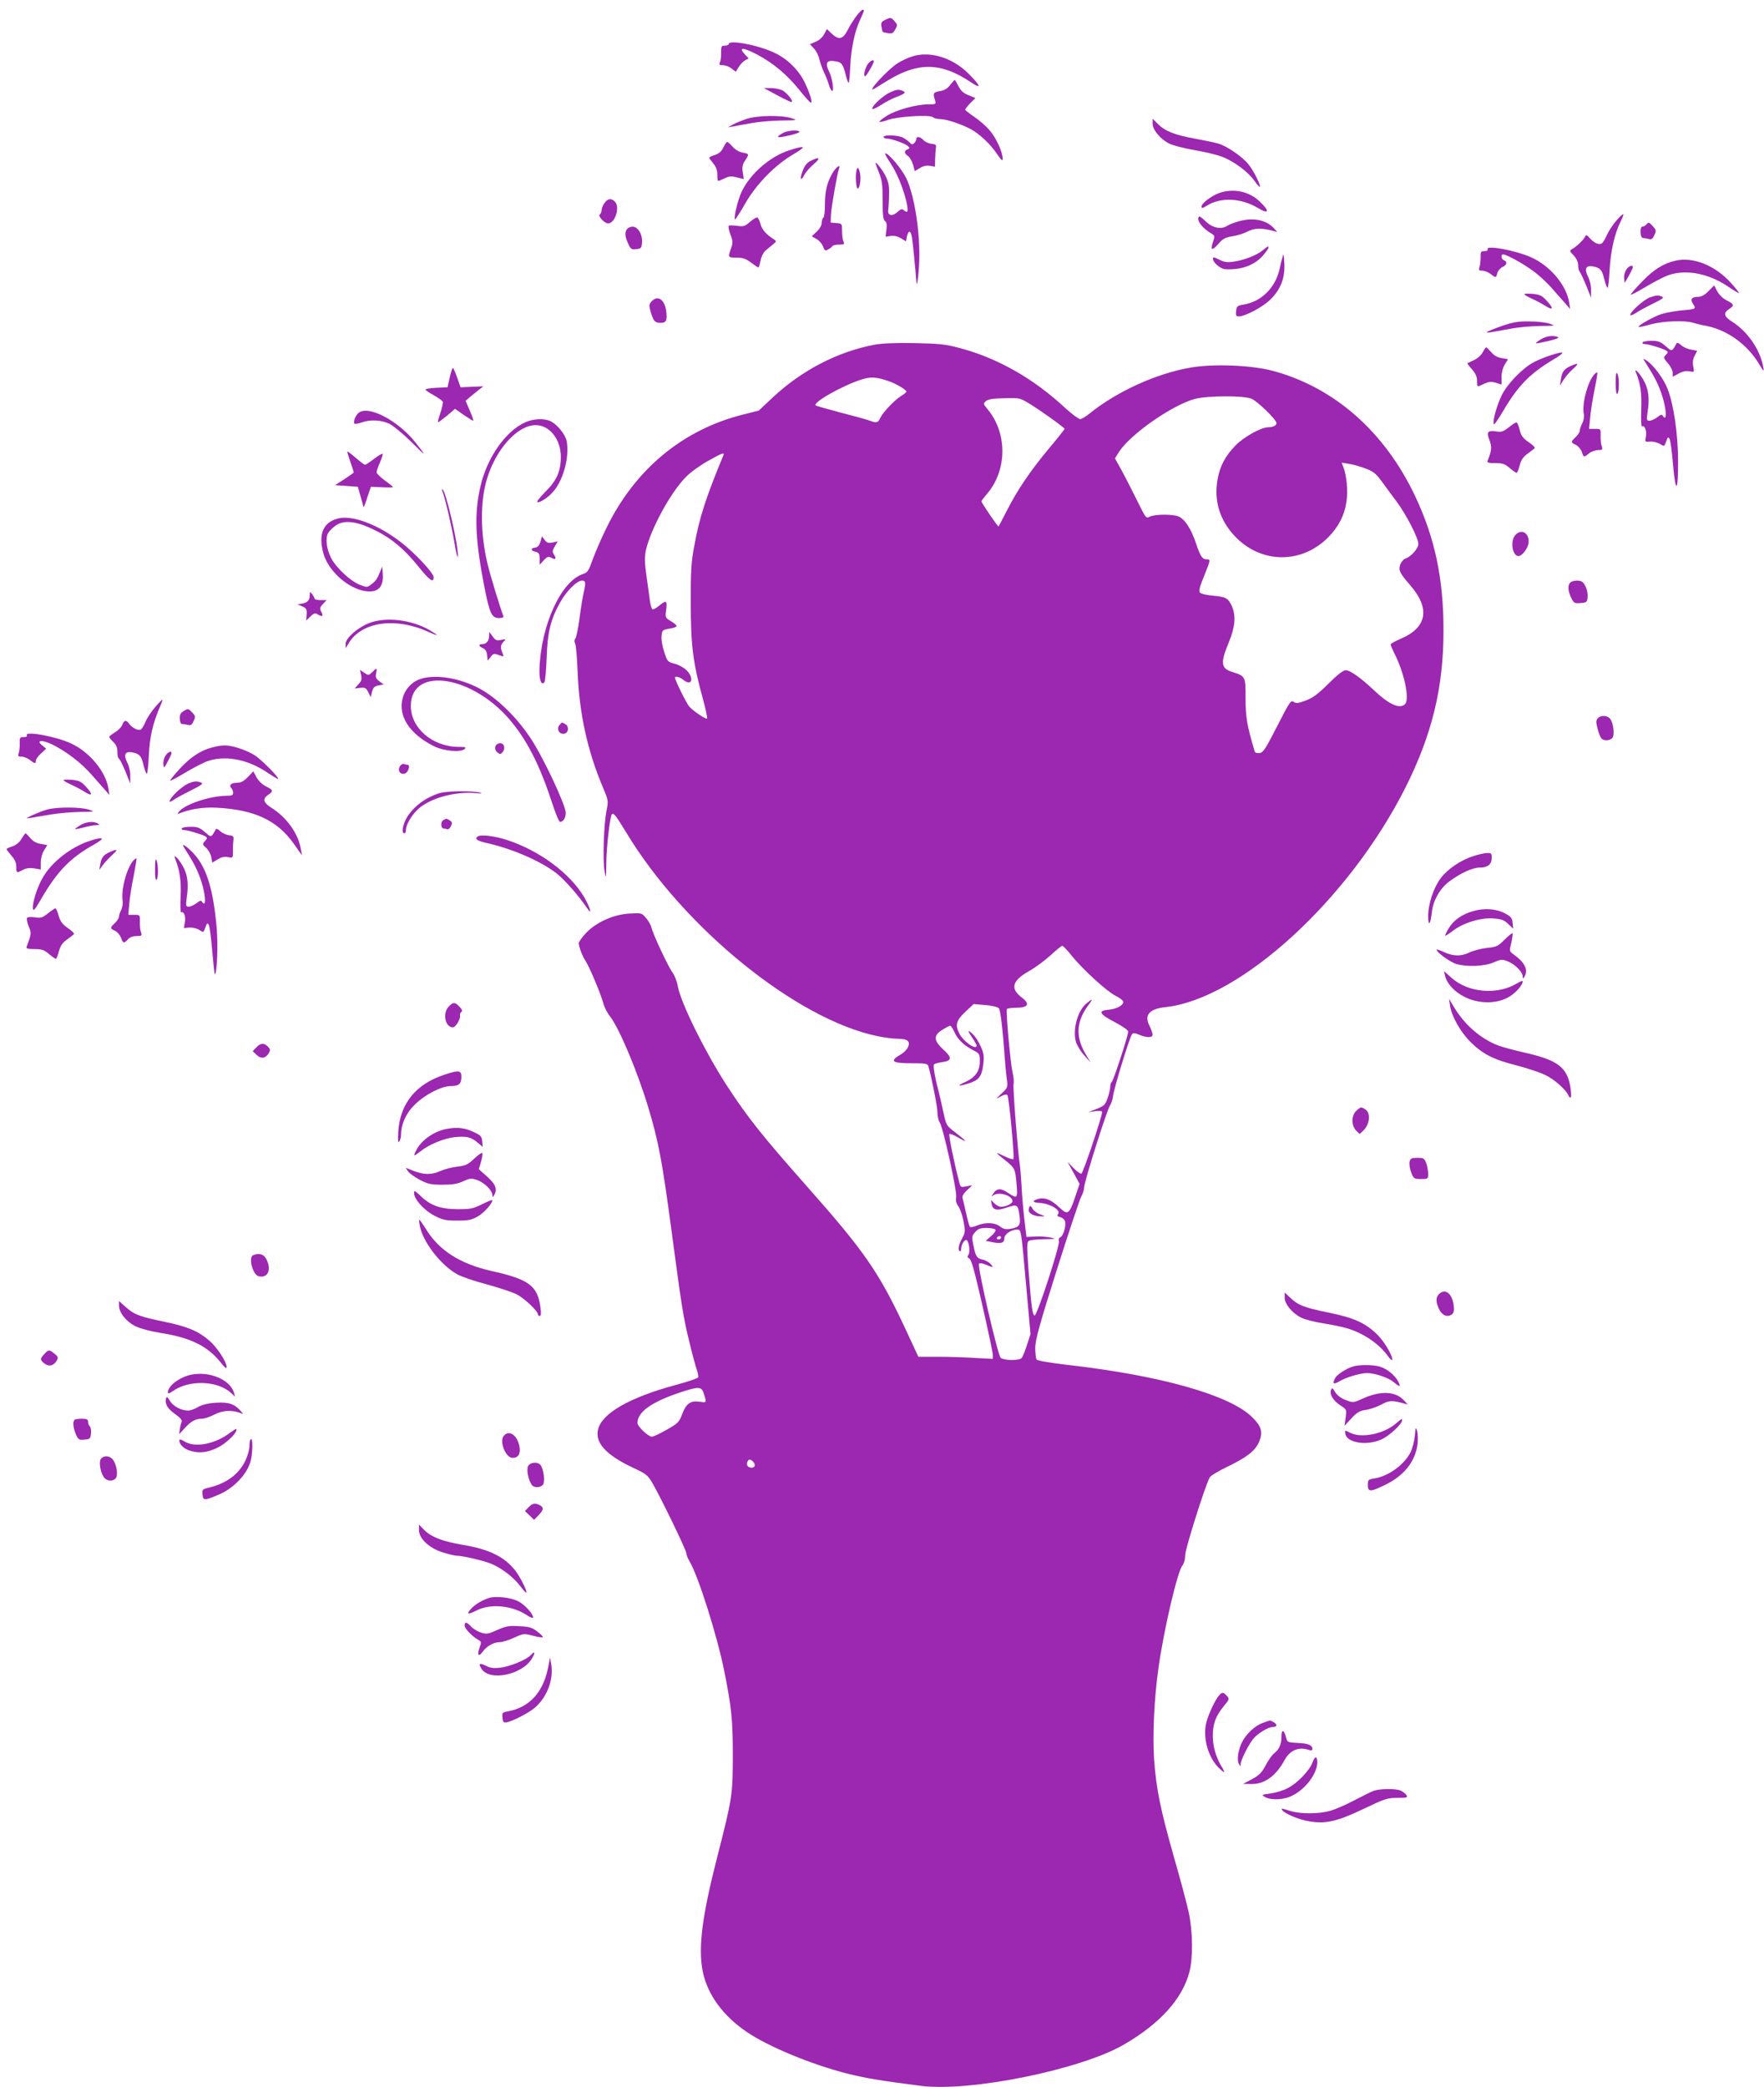 <?xml version="1.0" standalone="no"?>
<!DOCTYPE svg PUBLIC "-//W3C//DTD SVG 20010904//EN"
 "http://www.w3.org/TR/2001/REC-SVG-20010904/DTD/svg10.dtd">
<svg version="1.0" xmlns="http://www.w3.org/2000/svg"
 width="1082pt" height="1280pt" viewBox="0 0 1082 1280"
 preserveAspectRatio="xMidYMid meet">
<g transform="translate(0,1280) scale(0.1,-0.1)"
fill="#9c27b0" stroke="none">
<path d="M5254 12703 c-16 -21 -41 -60 -55 -88 -30 -58 -55 -62 -100 -19 l-27
26 -17 -32 c-10 -19 -31 -38 -52 -46 l-35 -15 25 -27 c14 -15 28 -43 32 -62 4
-19 17 -58 30 -85 13 -28 27 -63 30 -78 4 -15 12 -30 18 -34 15 -9 3 78 -17
117 -28 57 -15 75 45 63 33 -6 41 -19 59 -92 6 -23 13 -41 16 -38 3 2 7 46 9
96 6 116 27 217 60 288 28 62 28 63 16 63 -5 0 -22 -17 -37 -37z"/>
<path d="M5433 12680 c-27 -13 -31 -19 -26 -45 7 -36 2 -31 38 -38 26 -5 33
-1 46 22 15 26 15 29 -5 52 -20 23 -23 23 -53 9z"/>
<path d="M4470 12530 c0 -5 -11 -10 -24 -10 -21 0 -23 -4 -23 -42 1 -24 -2
-51 -7 -60 -7 -15 -3 -18 19 -18 15 0 38 -9 52 -20 l26 -20 18 29 c10 16 28
35 39 41 l22 12 -21 22 c-45 48 -16 48 76 0 97 -52 178 -120 253 -212 36 -45
68 -81 73 -81 12 -1 -2 48 -34 117 -34 75 -103 146 -180 184 -95 49 -289 87
-289 58z"/>
<path d="M5596 12454 c-27 -8 -67 -27 -89 -41 -62 -39 -199 -188 -144 -157 6
4 44 27 83 51 185 113 327 111 507 -10 70 -47 65 -26 -13 52 -97 97 -236 140
-344 105z"/>
<path d="M5327 12412 c-21 -23 -36 -89 -18 -78 10 7 51 78 51 91 0 11 -18 4
-33 -13z"/>
<path d="M5828 12279 c-16 -22 -35 -33 -63 -38 -41 -7 -44 -12 -29 -58 6 -22
4 -23 -43 -23 -73 0 -199 -35 -255 -71 -27 -17 -47 -34 -44 -36 3 -3 27 2 53
12 59 21 259 33 276 16 6 -6 25 -11 42 -11 36 0 121 -27 184 -59 56 -29 125
-93 167 -156 27 -39 34 -45 34 -28 0 41 -40 128 -80 174 -22 26 -65 63 -95 83
-30 21 -55 40 -55 44 0 3 14 21 31 39 l32 32 -42 17 c-31 12 -47 27 -62 55
-11 22 -21 39 -23 39 -2 0 -14 -14 -28 -31z"/>
<path d="M4769 12215 c46 -25 86 -43 88 -41 9 9 -31 57 -58 72 -15 7 -47 14
-71 14 l-43 0 84 -45z"/>
<path d="M5460 12234 c-39 -17 -110 -81 -110 -100 0 -8 22 2 52 21 28 19 73
42 100 52 50 18 58 27 32 37 -23 9 -35 7 -74 -10z"/>
<path d="M4580 12071 c-30 -10 -68 -25 -85 -35 l-30 -17 35 6 c19 4 69 13 110
20 41 8 122 15 180 16 101 1 104 2 65 14 -59 20 -209 18 -275 -4z"/>
<path d="M7070 12041 c0 -37 47 -94 101 -121 20 -11 89 -29 153 -40 64 -11
141 -29 171 -41 71 -26 162 -94 199 -147 16 -23 31 -40 33 -38 8 8 -36 97 -69
138 -37 47 -133 113 -187 128 -20 6 -84 19 -143 30 -125 23 -182 46 -226 90
l-32 32 0 -31z"/>
<path d="M4798 11982 c-44 -26 -33 -30 41 -13 38 8 67 19 65 23 -9 14 -78 8
-106 -10z"/>
<path d="M5420 11960 c0 -5 9 -10 20 -10 28 0 113 -30 129 -46 13 -11 12 -14
-2 -20 -23 -8 -21 -26 3 -41 10 -7 24 -31 30 -52 l11 -40 31 18 c20 13 41 18
62 14 l31 -5 1 49 c1 26 3 57 5 68 3 16 -2 21 -27 23 -18 2 -40 12 -50 23 -20
22 -44 25 -44 5 0 -7 -6 -19 -14 -25 -10 -9 -16 -7 -26 5 -8 8 -26 22 -41 30
-32 16 -119 19 -119 4z"/>
<path d="M4437 11896 c-11 -24 -27 -38 -51 -46 -20 -6 -36 -14 -36 -17 0 -3
11 -18 25 -35 17 -20 25 -42 25 -69 0 -21 2 -39 5 -39 2 0 20 7 39 16 28 14
42 15 76 6 l42 -10 -6 41 c-5 32 -2 49 14 72 26 40 26 42 -15 49 -21 4 -47 19
-62 37 -14 16 -29 29 -33 29 -3 0 -14 -15 -23 -34z"/>
<path d="M4843 11879 c-128 -40 -260 -161 -304 -279 -22 -59 -41 -152 -29
-145 4 3 32 46 61 97 69 120 184 237 294 301 85 50 78 58 -22 26z"/>
<path d="M5461 11801 c41 -62 78 -151 99 -239 13 -58 9 -72 -15 -52 -13 11
-19 9 -39 -9 -31 -30 -62 -24 -58 9 2 14 5 57 5 95 2 56 -3 79 -22 118 -21 39
-61 90 -61 76 0 -2 10 -29 22 -59 18 -45 22 -75 22 -170 0 -89 3 -118 15 -126
10 -8 12 -23 8 -53 l-5 -43 31 5 c21 3 43 -2 63 -14 l31 -19 6 30 c9 41 24 38
31 -7 5 -30 21 -194 27 -273 4 -46 18 79 18 160 1 175 -33 377 -80 477 -27 56
-108 153 -129 153 -5 0 9 -26 31 -59z"/>
<path d="M4973 11814 c-23 -11 -37 -29 -49 -60 -20 -52 -13 -70 10 -26 9 17
34 46 58 66 44 38 35 47 -19 20z"/>
<path d="M5106 11738 c-34 -59 -46 -111 -46 -195 0 -39 -4 -75 -10 -78 -5 -3
-10 -18 -10 -32 0 -15 -12 -36 -30 -53 l-31 -29 30 -17 c17 -10 35 -31 40 -47
9 -24 13 -27 30 -17 11 5 23 15 26 20 3 6 22 10 42 10 30 0 34 3 27 18 -5 9
-9 38 -9 64 0 47 0 47 -35 50 l-35 3 2 50 c3 49 38 250 49 280 13 33 -17 12
-40 -27z"/>
<path d="M5250 11711 c0 -33 4 -62 9 -66 14 -8 24 57 16 94 -11 51 -25 35 -25
-28z"/>
<path d="M7477 11616 c-48 -18 -107 -63 -107 -82 0 -13 6 -12 33 5 85 53 210
47 312 -14 69 -42 76 -21 12 39 -65 63 -162 83 -250 52z"/>
<path d="M3708 11555 c-10 -13 -18 -33 -18 -44 0 -11 -5 -23 -11 -26 -14 -9
29 -55 51 -55 42 0 74 98 43 132 -22 24 -45 22 -65 -7z"/>
<path d="M9915 11448 c-21 -24 -47 -63 -58 -88 -11 -25 -25 -48 -31 -52 -17
-12 -49 2 -74 31 -18 21 -24 23 -29 11 -7 -18 -51 -61 -78 -76 -19 -11 -19
-13 8 -41 17 -18 27 -40 27 -59 0 -17 4 -34 9 -39 5 -6 23 -44 40 -85 l30 -75
0 45 c1 27 -7 62 -19 85 -24 48 -12 70 33 61 43 -9 54 -21 67 -77 7 -27 15
-51 20 -54 4 -2 10 46 13 108 6 116 31 227 68 299 11 22 18 42 16 44 -3 3 -21
-14 -42 -38z"/>
<path d="M7355 11472 c-20 -20 19 -72 80 -107 16 -10 17 -15 5 -49 -17 -52 -6
-56 33 -12 27 32 42 40 86 47 29 4 72 18 95 30 41 21 85 22 156 3 l25 -7 -20
22 c-45 51 -123 68 -209 46 -31 -8 -68 -22 -81 -31 -36 -23 -90 -11 -131 30
-19 19 -36 31 -39 28z"/>
<path d="M4600 11439 c-31 -27 -40 -29 -77 -24 -24 3 -47 4 -52 1 -5 -3 -1
-27 9 -53 16 -42 16 -52 4 -86 -20 -56 -19 -57 34 -57 38 0 57 -6 88 -30 21
-16 42 -30 46 -30 3 0 9 19 13 42 4 23 17 49 29 60 11 10 32 27 46 38 24 20
24 21 6 33 -47 30 -71 57 -81 92 -5 21 -15 40 -20 41 -6 2 -26 -10 -45 -27z"/>
<path d="M10100 11425 c-7 -8 -18 -15 -26 -15 -8 0 -12 -12 -11 -35 1 -23 7
-35 17 -35 8 0 24 -3 35 -6 15 -4 23 2 33 25 12 26 11 31 -11 55 -21 23 -26
24 -37 11z"/>
<path d="M3854 11402 c-22 -15 -24 -45 -4 -89 18 -41 22 -44 52 -41 29 3 33 7
36 37 5 51 -24 101 -58 101 -8 0 -20 -4 -26 -8z"/>
<path d="M7745 11265 c-37 -31 -118 -62 -182 -70 -37 -5 -57 -2 -85 13 -31 16
-38 17 -38 5 0 -23 47 -63 77 -64 95 -5 175 23 228 82 19 22 35 44 35 49 0 13
0 13 -35 -15z"/>
<path d="M9125 11270 c3 -6 -5 -10 -19 -10 -23 0 -25 -4 -24 -37 0 -21 -3 -48
-7 -60 -6 -20 -4 -23 17 -23 14 0 37 -9 51 -20 32 -25 34 -25 41 5 4 14 18 31
31 37 28 13 33 33 10 42 -17 6 -21 36 -5 36 20 0 126 -58 186 -103 33 -24 86
-73 116 -108 31 -35 68 -77 83 -94 l26 -30 -6 40 c-17 106 -116 224 -231 276
-97 44 -287 79 -269 49z"/>
<path d="M7867 11225 c-5 -16 -13 -50 -18 -74 -26 -116 -112 -201 -222 -219
-38 -7 -42 -10 -45 -40 -3 -27 0 -32 18 -32 37 0 145 57 190 101 64 62 92 131
88 221 -3 58 -5 67 -11 43z"/>
<path d="M10275 11201 c-75 -18 -131 -54 -202 -127 -41 -42 -72 -78 -70 -81 3
-2 40 17 83 43 43 26 103 58 133 71 110 45 252 21 377 -62 37 -25 69 -44 70
-42 2 2 -19 29 -46 59 -99 111 -235 165 -345 139z"/>
<path d="M9975 11146 c-9 -14 -15 -37 -13 -53 l3 -28 21 35 c11 19 23 43 27
53 10 27 -20 21 -38 -7z"/>
<path d="M10480 11015 c-21 -22 -44 -35 -59 -35 -45 0 -56 -14 -36 -44 20 -31
19 -32 -76 -40 -37 -4 -88 -13 -115 -21 -47 -14 -150 -72 -143 -80 3 -2 36 5
74 16 75 20 207 26 259 10 17 -5 55 -15 85 -20 128 -26 249 -114 320 -232 28
-46 32 -50 27 -24 -17 107 -95 221 -191 282 -51 32 -56 53 -20 77 34 22 32 31
-12 53 -22 10 -46 33 -59 55 l-20 38 -34 -35z"/>
<path d="M9350 10996 c0 -4 19 -15 43 -26 23 -10 61 -30 85 -45 50 -31 54 -18
9 31 -28 31 -41 37 -85 42 -29 2 -52 2 -52 -2z"/>
<path d="M10122 10977 c-35 -11 -122 -88 -122 -108 0 -6 14 -1 33 11 17 12 65
38 106 58 59 29 70 37 55 43 -24 10 -32 9 -72 -4z"/>
<path d="M3996 10951 c-15 -17 -16 -24 -5 -63 17 -57 26 -68 61 -68 35 0 42
16 34 75 -11 71 -53 97 -90 56z"/>
<path d="M9212 10801 c-46 -16 -87 -33 -90 -37 -7 -7 7 -5 143 20 44 9 125 16
180 17 97 1 99 1 60 14 -22 8 -78 14 -125 14 -69 1 -101 -5 -168 -28z"/>
<path d="M9451 10719 c-18 -11 -32 -22 -30 -24 2 -2 37 5 78 14 49 12 68 20
57 24 -32 12 -70 7 -105 -14z"/>
<path d="M10075 10700 c-3 -5 2 -10 13 -10 23 0 112 -27 132 -40 13 -8 13 -11
-2 -26 -16 -16 -15 -19 12 -51 17 -19 30 -45 30 -58 l0 -25 36 19 c25 14 47
18 67 14 30 -6 30 -6 23 30 -5 25 -2 46 9 66 l15 30 -37 7 c-21 3 -49 16 -62
28 -14 13 -25 17 -28 10 -2 -6 -10 -19 -17 -30 -13 -17 -16 -16 -50 14 -31 27
-45 32 -86 32 -27 0 -52 -4 -55 -10z"/>
<path d="M5363 10686 c-226 -43 -444 -156 -624 -324 l-85 -80 -100 -25 c-370
-94 -662 -338 -837 -700 -30 -62 -67 -147 -82 -189 -24 -68 -31 -79 -59 -88
-135 -44 -258 -314 -267 -583 -2 -67 11 -102 30 -81 5 5 11 72 14 149 5 157
24 236 83 341 37 68 103 134 134 134 23 0 24 -14 10 -75 -5 -22 -17 -91 -25
-154 -8 -63 -20 -120 -26 -127 -7 -8 -7 -19 -1 -31 5 -10 12 -88 15 -173 10
-254 60 -484 155 -708 34 -80 34 -84 23 -140 -17 -78 -25 -305 -13 -372 9 -53
10 -51 11 50 1 99 23 285 34 297 11 10 24 -7 87 -110 353 -587 1047 -1149
1543 -1251 42 -9 98 -16 125 -16 59 0 78 -16 61 -52 -6 -14 -25 -33 -42 -43
-73 -42 -58 -55 63 -55 85 0 99 -2 104 -17 20 -68 56 -249 56 -283 0 -22 6
-51 14 -63 22 -33 108 -427 101 -459 -4 -18 0 -36 13 -55 11 -15 26 -57 32
-93 12 -60 11 -68 -9 -105 -22 -41 -27 -70 -13 -78 4 -3 8 6 8 19 2 27 22 56
34 49 14 -9 22 -76 10 -90 -8 -10 -7 -16 6 -23 13 -7 33 -82 80 -288 35 -154
64 -290 64 -303 l0 -24 -112 6 c-62 4 -165 7 -229 7 l-116 0 -78 168 c-162
348 -251 477 -602 873 -281 318 -367 426 -496 624 -132 204 -280 503 -299 605
-5 30 -20 69 -32 85 -26 34 -121 236 -130 277 -3 14 -18 41 -33 58 -27 32 -27
32 -102 28 -100 -6 -207 -55 -268 -121 -24 -26 -43 -53 -43 -60 0 -23 22 -80
40 -107 23 -33 95 -204 110 -260 6 -25 25 -62 42 -83 55 -70 166 -333 232
-550 65 -214 88 -336 146 -772 60 -449 71 -522 105 -660 18 -77 40 -158 48
-181 8 -23 12 -46 9 -51 -4 -6 -67 -27 -141 -47 -277 -75 -446 -171 -472 -269
-22 -83 47 -159 215 -238 78 -36 89 -45 117 -92 52 -90 209 -413 209 -432 0
-9 9 -32 19 -49 53 -86 170 -456 214 -676 44 -220 52 -297 52 -515 0 -241 -4
-264 -95 -620 -94 -366 -119 -562 -89 -707 29 -139 124 -270 269 -368 134 -91
393 -198 614 -255 121 -30 199 -43 456 -76 303 -38 982 100 1245 254 219 127
356 278 400 442 23 85 22 246 -3 365 -11 52 -52 206 -91 341 -83 293 -109 418
-122 599 -10 148 0 372 27 563 32 229 115 586 146 626 11 14 18 40 18 66 0 37
121 421 150 475 5 10 52 39 103 63 124 60 174 98 199 153 26 61 17 96 -41 153
-136 136 -561 256 -1132 321 -110 13 -186 26 -191 33 -4 7 -8 39 -8 71 0 48
24 136 131 475 72 228 140 431 150 451 11 19 19 46 19 59 0 33 138 470 158
501 9 14 17 40 19 57 2 36 101 361 116 380 7 10 17 9 44 -2 47 -20 83 -19 83
0 0 9 -9 34 -20 56 -33 64 0 103 99 113 460 50 1128 662 1473 1349 162 323
232 612 232 957 1 318 -52 570 -174 828 -188 397 -499 669 -877 769 -130 34
-362 43 -499 19 -211 -36 -454 -147 -621 -282 -23 -19 -49 -34 -58 -34 -9 0
-49 30 -89 66 -196 183 -418 309 -654 371 -83 22 -122 26 -272 29 -118 2 -198
-1 -247 -10z m84 -222 c45 -14 113 -54 113 -66 0 -3 -15 -16 -34 -27 -40 -25
-112 -101 -128 -136 -12 -28 -23 -30 -65 -14 -15 6 -95 28 -177 49 -82 22
-151 41 -153 44 -18 18 160 119 276 157 59 20 95 18 168 -7z m2229 -109 c38
-16 154 -129 154 -150 0 -14 -22 -25 -51 -25 -43 0 -151 -60 -202 -113 -61
-63 -93 -123 -108 -203 -25 -132 12 -254 106 -353 160 -168 407 -171 571 -7
65 66 101 136 113 221 10 67 1 157 -19 211 l-11 27 43 -7 c24 -3 69 -16 101
-28 49 -18 65 -30 100 -77 22 -31 64 -87 93 -126 61 -83 134 -224 134 -261 0
-27 -45 -78 -79 -89 -11 -3 -24 -19 -31 -34 -14 -36 -6 -54 61 -131 123 -142
102 -258 -57 -326 -35 -15 -64 -31 -64 -36 0 -5 10 -28 21 -51 63 -122 97
-285 67 -315 -32 -32 -98 -2 -188 83 -80 76 -148 125 -175 125 -16 0 -50 -26
-107 -83 -65 -64 -96 -87 -139 -103 -47 -17 -59 -19 -74 -8 -17 12 -25 0 -101
-149 -72 -141 -86 -162 -108 -165 -15 -2 -28 2 -30 10 -47 158 -56 209 -56
326 0 136 0 135 -83 162 -68 21 -72 55 -21 178 40 96 46 163 21 223 -23 51
-37 59 -116 66 -39 3 -76 12 -81 19 -8 9 -1 37 25 100 41 102 41 104 16 104
-26 0 -38 17 -66 101 -29 85 -64 140 -102 160 -32 17 -150 17 -182 0 -21 -12
-24 -7 -77 101 -31 62 -73 145 -95 185 l-40 72 24 39 c69 108 326 288 467 326
76 20 298 21 346 1z m-1361 -31 c68 -41 214 -146 215 -154 0 -3 -43 -57 -95
-119 -115 -138 -193 -253 -258 -380 -27 -53 -50 -97 -52 -99 -4 -4 -105 144
-105 154 0 3 14 22 31 42 127 144 130 374 7 522 -28 34 -28 35 -10 51 14 11
46 16 113 17 92 3 95 2 154 -34z m-1878 -316 c-109 -264 -146 -378 -179 -558
-18 -97 -22 -152 -21 -350 0 -260 14 -366 75 -588 17 -62 28 -115 25 -118 -7
-7 -84 45 -109 73 -16 17 -88 163 -88 177 0 13 29 5 54 -15 50 -39 65 13 17
61 -16 16 -49 34 -73 40 -43 11 -45 13 -64 73 -12 35 -19 78 -16 99 4 34 6 36
48 43 24 3 44 11 44 16 0 5 -16 19 -35 30 -35 21 -35 22 -29 70 8 57 0 61 -45
23 -17 -14 -35 -23 -39 -20 -5 3 -12 25 -15 48 -3 24 -13 92 -21 151 -12 84
-13 119 -5 160 28 127 148 351 244 450 29 30 87 72 135 99 89 50 105 56 97 36z
m2133 -3064 c66 -84 218 -223 272 -250 27 -13 48 -30 48 -38 0 -22 -43 -44
-91 -48 -67 -5 -56 -27 39 -76 49 -26 82 -49 82 -58 0 -25 -91 -303 -101 -309
-5 -4 -9 -16 -9 -29 0 -12 -7 -43 -16 -69 -14 -42 -21 -48 -67 -67 l-52 -20
43 6 c28 4 42 2 42 -6 0 -27 -116 -373 -127 -377 -6 -2 -28 13 -48 34 l-37 38
37 -67 37 -68 -27 -79 c-35 -106 -46 -114 -93 -69 -57 55 -100 70 -146 52 -27
-10 -18 -19 24 -21 63 -4 129 -45 110 -68 -8 -9 -4 -14 14 -19 13 -3 26 -15
29 -26 7 -28 -11 -90 -29 -97 -9 -3 -12 -13 -9 -24 8 -24 -135 -461 -149 -456
-13 4 -20 52 -37 275 -11 150 -11 175 2 183 8 5 50 9 94 10 71 1 75 2 40 10
-22 5 -65 8 -95 6 l-54 -2 -13 110 c-7 61 -15 153 -17 205 -3 52 -8 111 -11
130 -12 74 -43 472 -38 491 3 12 1 44 -6 72 -14 63 -42 377 -35 389 3 4 25 8
49 8 83 0 97 22 40 65 -70 54 -56 102 47 160 39 22 98 66 132 97 33 31 66 57
71 58 6 0 30 -25 55 -56z m-444 -326 c11 -11 24 -124 38 -318 2 -30 7 -81 11
-112 8 -56 7 -57 -31 -93 -39 -37 -39 -37 -7 -19 21 11 36 15 42 9 10 -12 45
-384 37 -393 -4 -3 -27 4 -51 16 -63 30 -64 28 -8 -16 69 -55 70 -58 78 -149
8 -94 6 -96 -52 -58 -44 31 -70 29 -91 -5 -11 -18 -12 -21 -2 -12 31 27 120 3
120 -34 0 -15 -38 -34 -71 -34 -10 0 -28 9 -40 21 l-21 21 4 -23 c6 -39 31
-46 93 -24 65 22 69 19 79 -53 7 -54 -2 -68 -54 -77 -32 -5 -45 -2 -66 14 -32
25 -89 27 -141 6 -20 -9 -40 -12 -44 -8 -4 5 -14 42 -23 83 -9 41 -19 83 -22
93 -4 11 6 28 27 48 l33 31 -36 -7 c-36 -7 -37 -6 -46 32 -32 123 -64 284 -59
289 3 4 27 -6 52 -20 25 -15 45 -25 45 -22 0 3 -26 25 -58 50 -58 44 -58 44
-76 128 -10 46 -22 99 -27 118 -25 94 -37 166 -30 173 5 5 28 11 51 14 59 8
61 27 6 77 -60 56 -62 86 -6 121 22 14 44 25 48 25 5 0 17 -18 27 -41 21 -45
58 -80 116 -110 37 -19 39 -22 39 -68 0 -59 -28 -98 -89 -126 -54 -24 -47 -29
16 -10 67 20 85 43 94 117 6 52 4 69 -16 112 -12 28 -34 62 -49 75 -33 31 -33
22 -1 -25 14 -20 25 -41 25 -45 0 -32 -80 23 -105 72 -28 53 -20 82 36 134
l51 48 71 -6 c39 -3 76 -12 83 -19z m-20 -1359 c3 -6 -8 -24 -27 -39 l-33 -29
25 -5 c67 -15 89 -10 89 19 0 26 41 55 79 55 25 0 24 7 56 -353 l26 -288 -22
-67 c-12 -37 -26 -73 -32 -79 -5 -8 -32 -13 -61 -13 -29 0 -59 6 -68 13 -17
14 -144 560 -133 577 4 6 19 4 42 -5 46 -19 50 -19 29 4 -10 11 -31 23 -46 26
-38 8 -46 20 -59 87 -11 53 -11 58 10 82 18 21 32 26 70 26 26 0 51 -5 55 -11z
m34 -49 c0 -5 -7 -10 -16 -10 -8 0 -12 5 -9 10 3 6 10 10 16 10 5 0 9 -4 9
-10z m-1822 -959 c17 -53 16 -53 -25 -47 -56 9 -84 -10 -108 -74 -19 -51 -26
-58 -95 -97 -41 -24 -82 -43 -92 -43 -22 0 -88 63 -88 84 0 67 85 128 258 186
121 40 136 39 150 -9z m300 -413 c18 -18 14 -38 -7 -38 -23 0 -35 15 -27 35 7
18 18 19 34 3z"/>
<path d="M6662 6645 c-52 -44 -83 -157 -63 -232 6 -22 29 -60 51 -84 l40 -44
-31 51 c-63 106 -58 201 18 302 29 38 25 41 -15 7z"/>
<path d="M6317 5403 c-4 -3 -7 -15 -7 -25 0 -21 37 -38 78 -37 25 0 25 1 -8
12 -19 7 -39 22 -46 34 -6 13 -14 20 -17 16z"/>
<path d="M9095 10640 c-9 -17 -32 -38 -53 -48 -20 -9 -39 -18 -41 -19 -2 -1
10 -18 28 -38 22 -25 31 -46 31 -70 0 -41 -1 -40 44 -18 29 13 42 14 71 6 l35
-11 0 45 c0 28 8 58 20 78 l20 32 -39 7 c-26 4 -47 16 -64 36 -14 16 -28 30
-31 30 -3 0 -13 -14 -21 -30z"/>
<path d="M9510 10621 c-30 -10 -75 -28 -100 -41 -69 -35 -163 -132 -199 -204
-30 -62 -56 -156 -49 -177 2 -7 28 29 57 79 91 155 163 229 302 313 86 51 82
60 -11 30z"/>
<path d="M10085 10590 c5 -8 23 -37 40 -65 42 -68 71 -138 86 -212 12 -60 7
-92 -11 -64 -6 11 -13 10 -35 -8 -15 -11 -37 -21 -47 -21 -18 0 -19 4 -12 53
12 75 7 132 -17 181 -22 47 -71 101 -54 61 28 -70 36 -126 32 -227 -2 -59 0
-105 4 -103 16 11 31 -26 25 -60 -7 -36 -7 -36 27 -33 19 1 46 -6 60 -15 25
-16 25 -16 37 16 10 28 12 30 21 15 5 -10 15 -81 21 -158 16 -183 32 -169 31
27 -1 163 -26 338 -64 437 -22 60 -86 147 -129 175 -20 13 -23 14 -15 1z"/>
<path d="M9635 10556 c-40 -17 -55 -37 -61 -83 l-6 -38 22 35 c12 19 38 50 58
67 39 35 36 40 -13 19z"/>
<path d="M2759 10487 l-14 -62 -68 -3 c-37 -2 -67 -6 -67 -11 0 -4 23 -20 51
-35 28 -16 52 -33 55 -40 2 -6 -4 -37 -15 -69 -11 -31 -17 -57 -14 -57 3 0 27
19 55 41 l49 42 53 -37 c29 -20 55 -36 58 -36 4 0 -5 28 -20 61 l-26 61 25 22
c13 11 38 31 54 44 l30 23 -70 -3 -70 -3 -20 57 c-11 31 -23 59 -26 62 -3 3
-12 -22 -20 -57z"/>
<path d="M9778 10503 c-41 -47 -76 -183 -63 -243 3 -15 -1 -39 -10 -56 -8 -16
-15 -36 -15 -45 0 -8 -11 -26 -25 -39 -31 -29 -31 -34 1 -48 14 -7 30 -26 36
-42 12 -36 13 -36 45 -10 14 11 39 20 56 20 26 0 28 2 22 23 -5 12 -8 41 -7
65 1 42 1 42 -35 42 l-36 0 7 72 c3 39 16 116 27 171 11 54 19 101 16 103 -2
2 -11 -4 -19 -13z"/>
<path d="M9910 10452 c0 -46 4 -71 10 -67 13 8 13 105 0 125 -7 10 -10 -7 -10
-58z"/>
<path d="M2196 10265 c-18 -18 -30 -54 -22 -63 4 -3 23 0 43 7 55 20 123 16
174 -9 24 -13 83 -62 131 -109 94 -94 97 -95 31 -10 -110 142 -301 240 -357
184z"/>
<path d="M3221 10210 c-122 -56 -235 -218 -275 -397 -38 -168 -31 -321 24
-607 33 -168 46 -196 91 -196 21 0 30 4 26 13 -21 56 -82 256 -97 321 -44 185
-45 378 -4 516 55 186 188 333 300 333 85 0 154 -87 154 -194 0 -89 -25 -146
-96 -216 -41 -42 -56 -63 -45 -63 21 0 74 38 101 73 59 74 93 210 76 301 -8
41 -55 100 -97 122 -39 20 -106 17 -158 -6z"/>
<path d="M9254 10179 c-32 -25 -45 -30 -74 -25 -55 9 -64 -3 -44 -53 16 -42
14 -64 -12 -128 -4 -10 9 -13 48 -13 45 0 59 -5 88 -30 19 -16 38 -29 42 -30
4 0 13 20 19 45 9 34 21 53 48 72 20 15 40 30 44 34 5 4 -11 21 -36 37 -36 25
-47 40 -56 77 -6 25 -15 45 -20 45 -4 0 -26 -14 -47 -31z"/>
<path d="M2130 10027 c0 -2 9 -30 20 -62 11 -32 20 -60 20 -62 0 -2 -26 -20
-57 -41 l-58 -37 70 -5 70 -5 17 -60 c9 -33 17 -62 18 -65 1 -3 12 24 23 60
l22 65 68 -3 c37 -2 67 -2 67 1 0 3 -22 21 -50 41 -27 20 -50 42 -50 50 0 7 9
35 21 61 11 25 18 49 16 52 -3 3 -27 -11 -53 -31 -26 -20 -50 -36 -55 -36 -4
0 -29 18 -54 40 -43 37 -55 45 -55 37z"/>
<path d="M2715 9783 c16 -41 55 -207 72 -309 10 -60 19 -99 21 -87 8 53 -75
413 -95 413 -3 0 -2 -8 2 -17z"/>
<path d="M2075 9621 c-94 -23 -125 -99 -90 -219 29 -97 132 -195 233 -222 90
-23 136 11 130 97 l-3 48 -13 -30 c-19 -46 -26 -57 -55 -79 -25 -19 -27 -19
-72 -1 -55 21 -144 104 -174 163 -28 54 -36 120 -19 152 7 13 29 35 48 48 51
35 126 26 233 -26 106 -51 185 -117 270 -222 71 -89 97 -107 97 -70 0 26 -116
150 -201 215 -139 108 -296 167 -384 146z"/>
<path d="M9294 9518 c-32 -36 -17 -128 20 -128 22 0 59 48 62 82 5 61 -45 88
-82 46z"/>
<path d="M3315 9478 c-7 -23 -17 -34 -32 -36 -30 -4 -29 -18 2 -26 21 -5 25
-12 25 -43 l0 -36 25 27 c21 23 28 25 46 16 27 -15 34 -7 17 19 -11 17 -10 25
5 51 l18 30 -32 -7 c-25 -5 -35 -2 -48 16 l-17 22 -9 -33z"/>
<path d="M9632 9228 c-17 -17 -15 -51 5 -93 16 -33 20 -36 58 -33 38 3 40 5
43 37 3 33 -13 78 -33 93 -16 12 -60 9 -73 -4z"/>
<path d="M1900 9149 c0 -31 -15 -45 -50 -51 l-25 -4 28 -12 c28 -12 31 -19 27
-62 l-2 -25 26 25 c23 21 30 23 47 11 27 -16 34 -9 19 19 -10 18 -8 26 11 46
l22 24 -36 0 c-20 0 -37 4 -37 8 0 5 -7 17 -15 28 -14 18 -14 18 -15 -7z"/>
<path d="M2264 8979 c-70 -27 -144 -92 -144 -127 l0 -27 19 31 c80 132 287
161 489 69 64 -29 67 -25 7 11 -111 64 -268 83 -371 43z"/>
<path d="M3000 8900 c0 -30 -17 -50 -42 -50 -25 0 -23 -13 5 -25 15 -7 23 -20
25 -43 l3 -33 19 23 c16 21 21 22 50 11 28 -11 31 -10 25 5 -17 40 -16 54 1
74 19 20 19 20 -12 14 -27 -6 -35 -3 -52 21 l-21 28 -1 -25z"/>
<path d="M2283 8678 c-21 -20 -23 -21 -48 -4 l-27 18 7 -32 c6 -25 2 -37 -17
-57 l-23 -25 35 4 c30 3 36 -1 49 -27 l15 -30 8 33 c7 26 15 34 40 39 l31 6
-26 19 c-21 16 -25 25 -20 49 7 35 4 36 -24 7z"/>
<path d="M2575 8635 c-51 -18 -91 -62 -105 -116 -30 -109 42 -220 190 -294 61
-31 168 -41 191 -17 10 10 3 12 -37 12 -160 0 -294 114 -294 251 0 251 390
186 622 -103 98 -121 172 -270 244 -490 21 -65 43 -118 49 -118 20 0 35 24 35
56 0 48 -144 353 -220 464 -95 140 -223 259 -335 311 -122 57 -255 74 -340 44z"/>
<path d="M952 8464 c-22 -25 -49 -65 -59 -89 -10 -25 -24 -47 -31 -50 -17 -6
-53 13 -70 37 -18 25 -31 23 -42 -7 -5 -14 -26 -35 -45 -46 -19 -12 -35 -24
-35 -28 0 -4 11 -18 25 -31 18 -17 25 -34 25 -61 0 -20 4 -39 9 -41 5 -1 23
-37 40 -78 l30 -75 0 45 c1 27 -7 62 -19 85 -24 48 -12 70 33 61 43 -9 54 -21
67 -77 7 -27 15 -51 20 -54 4 -2 10 48 13 113 5 115 25 198 71 305 9 20 14 37
12 37 -2 0 -22 -20 -44 -46z"/>
<path d="M1129 8441 c-21 -12 -27 -22 -26 -48 1 -23 6 -33 16 -33 9 0 25 -3
36 -6 15 -4 23 2 33 25 12 26 11 31 -10 53 -22 23 -25 24 -49 9z"/>
<path d="M9799 8394 c-10 -13 -10 -24 0 -62 6 -25 17 -52 23 -59 14 -18 53
-16 68 2 16 19 5 99 -16 120 -20 20 -58 19 -75 -1z"/>
<path d="M3432 8354 c-19 -21 -5 -54 23 -54 30 0 40 42 13 59 -22 13 -20 14
-36 -5z"/>
<path d="M165 8290 c4 -6 -5 -10 -20 -10 -23 0 -25 -3 -24 -37 1 -21 -2 -48
-6 -60 -6 -20 -4 -23 17 -23 14 0 37 -9 51 -20 30 -24 37 -25 37 -4 0 8 14 28
32 44 l31 29 -24 20 c-42 34 1 36 67 3 86 -44 173 -111 236 -183 31 -35 68
-77 83 -94 l26 -30 -6 40 c-17 104 -115 223 -229 276 -94 44 -290 79 -271 49z"/>
<path d="M3064 8242 c-29 -4 -36 -36 -14 -55 17 -14 20 -14 33 1 20 24 8 58
-19 54z"/>
<path d="M1299 8216 c-70 -19 -131 -59 -198 -132 -34 -37 -59 -69 -57 -71 2
-2 39 17 82 43 43 26 103 58 133 71 110 45 252 21 377 -62 37 -25 69 -44 70
-42 8 8 -100 117 -143 145 -54 34 -141 62 -187 61 -17 0 -52 -6 -77 -13z"/>
<path d="M1015 8166 c-9 -14 -15 -37 -13 -53 3 -27 5 -25 31 25 21 40 24 52
12 52 -8 0 -22 -11 -30 -24z"/>
<path d="M2453 8101 c-17 -27 4 -55 32 -44 20 8 33 53 16 53 -5 0 -15 2 -23 5
-7 3 -18 -3 -25 -14z"/>
<path d="M1520 8035 c-25 -26 -42 -35 -66 -35 -36 0 -52 -16 -35 -33 6 -6 11
-19 11 -29 0 -14 -8 -18 -42 -18 -100 -1 -252 -51 -289 -96 -13 -16 -12 -17 6
-10 69 26 142 37 223 33 232 -12 372 -77 474 -221 l50 -71 -7 40 c-16 94 -87
193 -181 252 -50 32 -55 55 -19 79 33 22 32 29 -12 51 -22 10 -46 33 -59 55
l-20 38 -34 -35z"/>
<path d="M390 8016 c0 -4 19 -15 43 -26 23 -10 61 -30 85 -45 50 -31 54 -18 9
31 -28 31 -41 37 -85 42 -29 2 -52 2 -52 -2z"/>
<path d="M1152 7994 c-17 -8 -50 -32 -72 -54 -43 -43 -55 -73 -17 -46 12 9 60
35 106 58 66 33 80 43 65 49 -27 11 -45 9 -82 -7z"/>
<path d="M2695 7936 c-83 -26 -154 -78 -197 -145 -27 -44 -38 -101 -18 -101 6
0 10 9 10 20 0 35 37 96 81 134 74 63 218 102 339 93 43 -4 55 -3 35 2 -47 13
-206 11 -250 -3z"/>
<path d="M290 7836 c-25 -7 -65 -23 -90 -34 -45 -22 -45 -22 -10 -17 19 3 73
12 119 20 46 8 127 15 180 16 94 1 95 1 56 14 -50 17 -196 17 -255 1z"/>
<path d="M2718 7770 c-16 -10 -14 -50 2 -50 5 0 14 -2 22 -5 7 -3 18 5 24 19
9 19 8 25 -7 35 -22 13 -20 13 -41 1z"/>
<path d="M493 7740 c-18 -11 -33 -22 -33 -24 0 -2 24 2 53 10 28 7 63 14 77
14 20 0 22 2 10 10 -24 16 -73 11 -107 -10z"/>
<path d="M1115 7720 c-3 -5 2 -10 13 -10 23 0 112 -27 132 -39 12 -8 12 -12
-3 -29 -16 -18 -16 -20 8 -42 14 -13 28 -38 31 -57 l6 -33 33 20 c23 14 41 18
63 14 31 -6 31 -6 31 37 -1 24 1 55 3 69 2 21 -1 25 -27 28 -16 2 -41 13 -54
25 -14 13 -25 18 -28 11 -2 -6 -10 -19 -17 -30 -13 -17 -16 -16 -50 14 -31 27
-45 32 -86 32 -27 0 -52 -4 -55 -10z"/>
<path d="M132 7656 c-13 -22 -33 -38 -56 -46 -20 -6 -36 -14 -36 -17 0 -3 14
-21 30 -40 21 -23 30 -44 30 -68 0 -40 1 -40 41 -19 21 11 43 13 70 9 l39 -7
0 42 c0 25 8 56 20 75 l20 33 -40 7 c-26 4 -48 16 -64 36 -14 16 -27 29 -29
29 -3 0 -14 -15 -25 -34z"/>
<path d="M2931 7671 c-22 -15 -6 -27 56 -41 153 -34 331 -111 426 -185 50 -39
135 -136 189 -215 33 -49 18 5 -19 69 -87 146 -273 284 -470 349 -74 25 -163
36 -182 23z"/>
<path d="M555 7645 c-118 -37 -239 -131 -294 -229 -34 -59 -64 -156 -59 -188
2 -18 13 -6 49 57 100 172 179 254 324 335 73 41 64 52 -20 25z"/>
<path d="M1126 7608 c4 -7 22 -35 39 -63 42 -68 71 -138 86 -212 12 -60 7 -92
-11 -64 -6 11 -13 10 -35 -8 -15 -11 -37 -21 -47 -21 -18 0 -19 5 -13 53 12
80 7 133 -16 181 -22 47 -70 101 -55 61 29 -72 38 -136 34 -232 -3 -56 -1
-100 3 -98 16 10 30 -25 23 -60 l-6 -36 35 3 c19 1 46 -5 60 -15 25 -16 25
-16 37 16 10 28 12 30 21 15 5 -10 15 -83 21 -163 7 -79 14 -143 16 -140 14
13 20 183 11 285 -20 230 -60 363 -134 448 -37 43 -86 78 -69 50z"/>
<path d="M675 7576 c-39 -17 -54 -35 -60 -77 l-6 -34 18 25 c9 14 35 42 57 63
42 39 40 44 -9 23z"/>
<path d="M9037 7550 c-79 -25 -159 -80 -202 -138 -43 -59 -75 -156 -75 -231 1
-67 14 -51 23 27 8 71 50 145 107 187 72 53 143 85 188 85 48 0 72 20 72 61 0
25 -4 29 -27 28 -16 0 -54 -8 -86 -19z"/>
<path d="M818 7523 c-41 -47 -76 -177 -66 -245 3 -17 -1 -43 -8 -57 -8 -14
-14 -33 -14 -42 0 -8 -11 -26 -25 -39 -31 -29 -31 -34 1 -48 14 -7 30 -26 36
-42 12 -35 19 -37 43 -10 11 13 31 20 53 20 31 0 34 2 27 23 -5 12 -8 41 -7
65 1 42 1 42 -35 42 l-36 0 6 68 c3 37 15 114 27 171 11 57 19 105 17 107 -2
2 -11 -4 -19 -13z"/>
<path d="M951 7472 c-1 -46 3 -71 9 -67 12 7 12 92 0 120 -6 14 -9 -3 -9 -53z"/>
<path d="M294 7199 c-34 -27 -44 -30 -80 -24 -24 3 -45 2 -48 -4 -4 -5 1 -29
10 -52 18 -42 17 -44 -13 -126 -4 -10 10 -13 49 -13 45 0 59 -5 88 -30 19 -16
38 -29 42 -30 4 0 13 20 19 45 9 34 21 53 48 72 20 15 40 30 44 34 5 4 -11 21
-36 37 -35 25 -47 41 -57 76 -7 26 -16 46 -20 46 -4 0 -25 -14 -46 -31z"/>
<path d="M9040 7214 c-71 -19 -125 -57 -155 -108 -13 -22 -22 -42 -21 -44 2
-2 24 12 49 31 62 48 171 81 247 75 49 -4 65 -9 91 -34 l31 -29 -4 35 c-2 29
-10 39 -43 57 -54 30 -127 36 -195 17z"/>
<path d="M9230 7039 c-42 -42 -51 -46 -110 -52 -35 -4 -82 -16 -105 -27 -52
-25 -98 -25 -154 0 -24 11 -46 19 -48 17 -10 -10 81 -77 119 -88 66 -20 175
-15 231 10 45 19 50 20 87 5 43 -17 90 -65 90 -92 0 -15 2 -15 10 -2 26 40 4
87 -64 136 -29 21 -29 21 -16 72 6 28 10 55 8 59 -1 4 -23 -13 -48 -38z"/>
<path d="M8864 6815 c12 -48 58 -98 121 -129 82 -41 187 -43 260 -5 45 22 95
76 95 101 0 5 -15 0 -33 -11 -120 -74 -299 -60 -403 32 l-47 42 7 -30z"/>
<path d="M8894 6635 c9 -67 65 -165 128 -227 73 -72 142 -107 283 -142 61 -16
137 -41 171 -57 57 -26 134 -95 146 -130 3 -8 9 -11 13 -7 4 4 2 35 -4 69 -20
115 -81 160 -279 204 -62 14 -136 34 -163 44 -108 42 -206 127 -271 236 l-30
50 6 -40z"/>
<path d="M2752 6627 c-39 -41 -21 -127 26 -127 16 0 47 50 44 71 -2 10 2 20 8
24 8 5 4 15 -11 31 -28 30 -40 30 -67 1z"/>
<path d="M1572 6377 l-22 -23 24 -23 c28 -26 54 -22 74 10 11 18 11 24 -4 40
-23 25 -46 24 -72 -4z"/>
<path d="M2730 6211 c-178 -57 -275 -176 -287 -348 -3 -57 -2 -74 6 -63 6 8
11 27 11 41 0 65 31 134 84 185 64 63 164 114 221 114 50 0 65 13 65 57 0 39
-15 42 -100 14z"/>
<path d="M8319 5988 c-31 -29 -31 -90 0 -122 l21 -20 26 25 c35 36 42 102 11
124 -28 19 -30 19 -58 -7z"/>
<path d="M2749 5879 c-80 -12 -162 -67 -195 -131 -21 -40 -18 -42 24 -9 53 43
144 80 212 88 72 7 100 0 140 -34 l31 -26 -3 34 c-3 29 -9 37 -48 55 -54 27
-100 33 -161 23z"/>
<path d="M2910 5696 c-40 -38 -54 -44 -105 -50 -33 -4 -80 -16 -104 -27 -55
-24 -97 -24 -162 0 l-51 20 15 -22 c8 -12 40 -35 72 -52 50 -26 69 -30 139
-30 61 0 92 5 127 21 41 19 50 20 85 8 43 -14 94 -64 94 -92 0 -15 2 -15 10
-2 23 35 11 67 -41 114 l-52 46 13 44 c7 25 11 49 9 55 -2 5 -24 -9 -49 -33z"/>
<path d="M8646 5675 c-3 -13 1 -42 10 -65 15 -38 18 -40 60 -40 43 0 44 1 44
32 0 17 -5 47 -12 65 -11 30 -16 33 -54 33 -36 0 -43 -3 -48 -25z"/>
<path d="M2540 5483 c0 -37 62 -106 125 -138 51 -26 69 -30 139 -30 68 0 88 4
126 25 38 22 90 79 90 100 0 4 -28 -7 -62 -24 -56 -28 -71 -31 -153 -31 -105
1 -166 23 -227 83 -34 32 -38 34 -38 15z"/>
<path d="M2575 5283 c18 -97 125 -237 227 -296 26 -15 107 -43 180 -62 73 -20
156 -47 185 -61 47 -23 133 -104 133 -125 0 -5 5 -9 11 -9 7 0 9 17 4 53 -18
133 -71 172 -300 223 -191 43 -321 125 -401 255 -20 32 -39 59 -42 59 -2 0 -1
-17 3 -37z"/>
<path d="M1553 5103 c-31 -12 -3 -120 33 -129 57 -14 81 39 48 104 -15 31 -44
40 -81 25z"/>
<path d="M8826 4864 c-20 -20 -20 -50 2 -94 19 -38 52 -50 79 -29 11 10 14 24
9 58 -10 71 -53 102 -90 65z"/>
<path d="M7880 4842 c0 -38 46 -95 101 -122 21 -11 82 -27 136 -35 54 -9 119
-22 144 -30 100 -29 196 -94 250 -168 16 -22 29 -33 29 -25 0 31 -53 118 -99
161 -72 67 -138 96 -292 128 -149 30 -187 45 -236 92 l-33 31 0 -32z"/>
<path d="M730 4794 c0 -44 46 -101 104 -128 29 -14 95 -31 152 -40 181 -28
288 -81 366 -179 26 -33 38 -43 38 -30 0 32 -57 119 -106 162 -67 58 -132 86
-277 116 -151 31 -185 44 -237 91 l-40 36 0 -28z"/>
<path d="M272 4497 c-28 -29 -27 -38 3 -60 28 -20 57 -11 75 23 8 15 5 23 -16
39 -33 26 -36 26 -62 -2z"/>
<path d="M8298 4420 c-40 -12 -97 -49 -108 -70 -19 -35 -11 -42 23 -22 40 25
130 52 172 52 49 0 131 -28 163 -55 39 -33 46 -31 28 4 -21 39 -69 78 -114 91
-43 12 -125 12 -164 0z"/>
<path d="M1172 4370 c-71 -15 -142 -69 -142 -108 0 -10 7 -8 28 6 102 73 276
67 361 -11 l23 -22 -7 25 c-24 80 -150 133 -263 110z"/>
<path d="M8164 4275 c-10 -26 15 -66 59 -94 37 -24 37 -25 31 -74 l-7 -50 42
45 c34 37 49 46 87 52 25 3 68 18 95 32 48 27 67 28 139 8 l25 -7 -24 26 c-51
56 -143 60 -251 11 -60 -27 -60 -27 -106 -9 -29 11 -52 28 -64 48 -17 27 -20
29 -26 12z"/>
<path d="M1018 4223 c-8 -32 10 -62 57 -95 32 -23 44 -37 39 -48 -4 -8 -9 -28
-11 -45 l-4 -30 33 36 c39 44 67 59 106 59 16 0 51 12 78 26 50 26 106 29 159
9 20 -8 20 -8 0 14 -37 42 -73 54 -151 49 -49 -3 -84 -12 -109 -26 -20 -12
-47 -22 -61 -22 -42 0 -93 27 -112 60 -16 26 -20 28 -24 13z"/>
<path d="M457 4093 c-12 -11 -8 -49 8 -87 15 -34 18 -37 53 -34 34 3 37 6 40
37 2 18 -1 38 -7 44 -6 6 -11 19 -11 29 0 14 -8 18 -38 18 -21 0 -42 -3 -45
-7z"/>
<path d="M8560 4069 c-74 -63 -211 -90 -278 -55 -34 17 -34 17 -30 -6 8 -56
134 -76 223 -34 47 21 125 94 125 116 0 13 0 13 -40 -21z"/>
<path d="M8678 3994 c-3 -33 -15 -78 -26 -100 -40 -77 -135 -146 -221 -160
-39 -6 -41 -9 -41 -40 0 -44 15 -44 105 0 117 56 187 144 200 252 3 27 2 63
-3 79 -8 27 -9 24 -14 -31z"/>
<path d="M1397 4004 c-89 -62 -204 -81 -264 -44 -23 14 -33 16 -33 7 0 -27 32
-55 75 -66 55 -14 103 -7 166 25 44 22 109 84 109 104 0 12 4 14 -53 -26z"/>
<path d="M3090 3995 c-29 -34 12 -135 54 -135 34 0 50 24 43 66 -12 72 -64
109 -97 69z"/>
<path d="M1538 3974 c-5 -4 -8 -23 -8 -43 0 -20 -11 -58 -24 -86 -39 -83 -114
-140 -219 -166 -46 -11 -48 -13 -45 -43 3 -27 6 -31 28 -28 14 2 53 18 88 34
84 41 156 120 178 193 15 53 16 154 2 139z"/>
<path d="M620 3855 c-15 -17 -6 -79 16 -112 17 -26 55 -30 74 -8 15 18 7 77
-15 111 -18 27 -56 32 -75 9z"/>
<path d="M3239 3809 c-11 -22 2 -87 24 -116 13 -18 52 -16 67 2 13 16 7 83
-11 116 -14 27 -65 25 -80 -2z"/>
<path d="M3242 3557 l-22 -23 28 -27 28 -27 27 28 c32 33 34 48 8 62 -30 15
-45 12 -69 -13z"/>
<path d="M2570 3417 c0 -52 63 -111 147 -137 36 -11 74 -20 84 -20 38 0 170
-31 216 -51 63 -27 134 -82 174 -135 18 -24 34 -42 37 -40 7 8 -38 98 -69 137
-66 83 -158 128 -316 155 -127 21 -196 48 -239 90 l-34 35 0 -34z"/>
<path d="M3000 3001 c-44 -14 -84 -38 -109 -65 -34 -36 -23 -39 34 -11 84 43
216 30 306 -29 22 -15 39 -21 39 -15 0 23 -52 80 -92 100 -45 23 -138 33 -178
20z"/>
<path d="M2850 2831 c0 -18 48 -68 87 -89 16 -9 16 -14 4 -47 -16 -46 -5 -58
21 -22 24 33 67 57 104 57 14 0 54 12 87 27 59 27 60 27 118 12 33 -9 59 -12
59 -8 0 4 -16 21 -37 36 -30 23 -48 28 -109 31 -62 4 -80 0 -133 -23 -55 -25
-66 -27 -99 -17 -21 7 -49 23 -62 37 -28 30 -40 32 -40 6z"/>
<path d="M3256 2651 c-26 -29 -131 -72 -190 -78 -38 -4 -61 -1 -85 12 -40 20
-49 14 -27 -19 50 -78 250 -36 309 64 22 37 18 49 -7 21z"/>
<path d="M3361 2570 c-30 -148 -114 -240 -244 -264 -36 -7 -38 -9 -35 -39 2
-26 7 -31 23 -29 38 6 141 59 178 92 74 65 114 173 98 265 l-7 40 -13 -65z"/>
<path d="M7477 2403 c-23 -26 -63 -111 -77 -163 -25 -93 10 -219 79 -284 36
-34 39 -30 11 16 -33 57 -51 121 -51 184 0 72 18 121 67 181 35 42 36 45 19
64 -22 23 -28 24 -48 2z"/>
<path d="M7746 2235 c-46 -16 -101 -66 -127 -117 -24 -47 -34 -111 -20 -134
10 -18 10 -18 11 -1 0 21 43 109 74 150 25 34 94 77 124 77 27 0 28 16 3 30
-23 12 -17 12 -65 -5z"/>
<path d="M7860 2150 c0 -47 -13 -77 -45 -102 -12 -9 -35 -42 -51 -72 -24 -46
-39 -61 -84 -86 l-55 -29 53 -1 c80 0 149 50 202 148 30 56 82 80 138 64 24
-8 32 -7 32 3 0 23 -25 34 -90 37 -63 3 -64 4 -72 35 -13 49 -28 50 -28 3z"/>
<path d="M8051 1993 c-18 -50 -95 -130 -154 -159 -26 -14 -74 -28 -105 -32
-55 -8 -56 -8 -32 -22 37 -21 118 -17 167 9 82 41 152 135 153 203 0 41 -15
41 -29 1z"/>
<path d="M8425 1818 c-16 -6 -70 -33 -120 -59 -49 -26 -114 -54 -144 -63 -69
-20 -183 -21 -247 -1 -59 18 -57 18 -49 5 13 -21 105 -60 167 -69 101 -17 171
0 333 77 129 62 145 67 206 67 59 0 65 2 56 17 -6 9 -22 21 -34 27 -30 14
-128 13 -168 -1z"/>
</g>
</svg>
